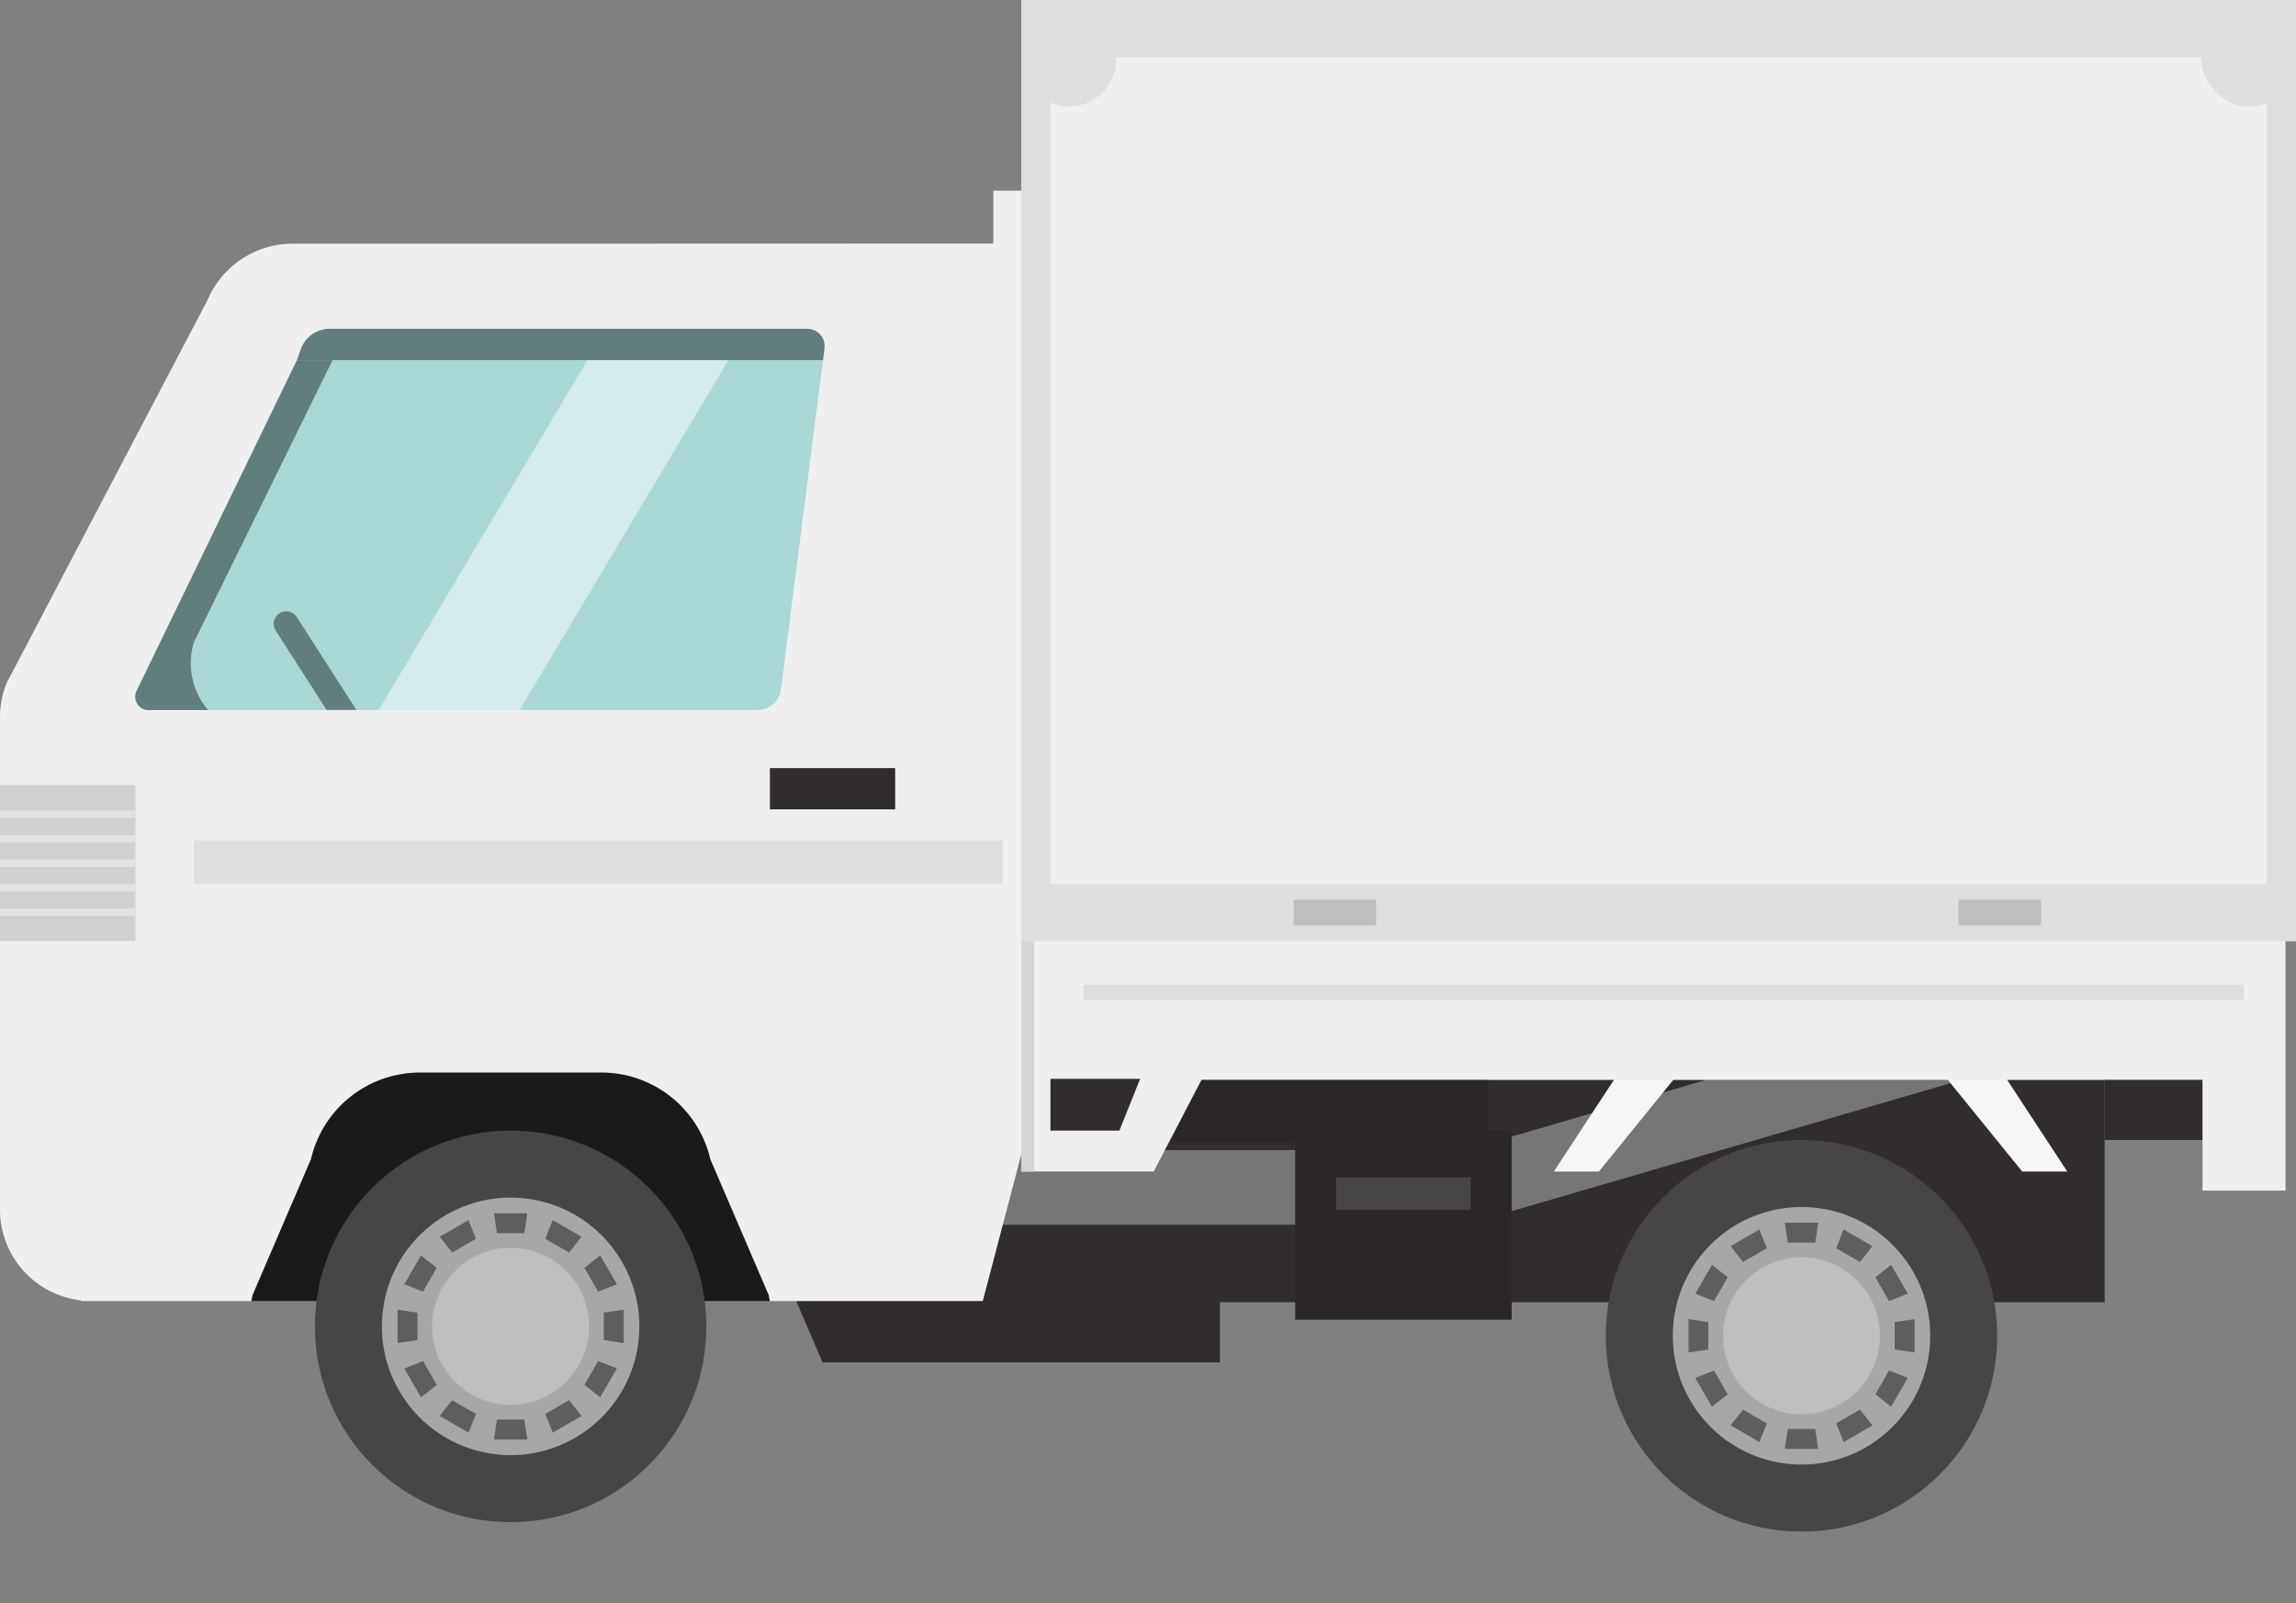 <svg xmlns="http://www.w3.org/2000/svg" width="123.779" height="86.413" viewBox="0 0 123.779 86.413">
  <rect x="0" y="0" width="123.779" height="86.413" fill="#808080" stroke="none"/>
  <g id="pct_reason_list01" transform="translate(-144.798 -231.161)">
    <g id="グループ_147746" data-name="グループ 147746" transform="translate(144.798 241.44)">
      <g id="グループ_147745" data-name="グループ 147745" transform="translate(0 0)">
        <g id="グループ_147742" data-name="グループ 147742">
          <rect id="長方形_85283" data-name="長方形 85283" width="7.523" height="4.37" transform="translate(113.464 46.793)" fill="#302d2c"/>
          <path id="パス_103936" data-name="パス 103936" d="M597.39,967.809h21.42v-4.6H595.416Z" transform="translate(-553.045 -904.659)" fill="#302d2c"/>
          <rect id="長方形_85284" data-name="長方形 85284" width="61.671" height="11.983" transform="translate(51.793 47.923)" fill="#302d2c"/>
          <path id="パス_103937" data-name="パス 103937" d="M688.769,804.1h-30.73v4.019h30.73l30.73-8.958v-4.018Z" transform="translate(-609.78 -752.39)" fill="#767676"/>
          <g id="グループ_147731" data-name="グループ 147731" transform="translate(83.768 45.174)">
            <path id="パス_103938" data-name="パス 103938" d="M1038.114,828.607h-2.428l5.044-7.692h3.629Z" transform="translate(-1035.687 -820.915)" fill="#f6f6f6"/>
            <path id="パス_103939" data-name="パス 103939" d="M1244.077,828.607h2.428l-5.044-7.692h-3.629Z" transform="translate(-1218.824 -820.915)" fill="#f6f6f6"/>
          </g>
          <path id="パス_103940" data-name="パス 103940" d="M314.741,829.7a6.028,6.028,0,0,0-5.921-4.665H296.952a6.028,6.028,0,0,0-5.921,4.665l-2.062,9.3c-.023.106-.043.212-.061.318h27.956c-.017-.106-.037-.212-.061-.318Z" transform="translate(-275.358 -779.475)" fill="#1a1a1a"/>
          <rect id="長方形_85285" data-name="長方形 85285" width="11.671" height="10.196" transform="translate(69.825 50.656)" fill="#2b2726"/>
          <rect id="長方形_85286" data-name="長方形 85286" width="22.834" height="4.454" transform="translate(57.394 46.793)" fill="#2b2726"/>
          <g id="グループ_147734" data-name="グループ 147734" transform="translate(12.604 46.285)">
            <circle id="楕円形_2686" data-name="楕円形 2686" cx="10.553" cy="10.553" r="10.553" transform="translate(0 14.924) rotate(-45)" fill="#474645"/>
            <g id="グループ_147733" data-name="グループ 147733" transform="translate(6.962 6.962)">
              <g id="グループ_147732" data-name="グループ 147732" transform="translate(0 0)">
                <circle id="楕円形_2687" data-name="楕円形 2687" cx="6.94" cy="6.94" r="6.94" transform="translate(0 13.701) rotate(-80.783)" fill="#a6a7a7"/>
                <path id="パス_103941" data-name="パス 103941" d="M429.666,927.7h-1.481l-.156-1.072h1.793Z" transform="translate(-420.963 -924.761)" fill="#5f5e5e"/>
                <path id="パス_103942" data-name="パス 103942" d="M398.848,931.551l-1.283.741-.671-.851,1.553-.9Z" transform="translate(-392.756 -928.309)" fill="#5f5e5e"/>
                <path id="パス_103943" data-name="パス 103943" d="M378.4,951.453l-.741,1.283-1.007-.4.9-1.553Z" transform="translate(-374.422 -946.644)" fill="#5f5e5e"/>
                <path id="パス_103944" data-name="パス 103944" d="M373.812,982.072v1.481l-1.072.156v-1.793Z" transform="translate(-370.873 -974.851)" fill="#5f5e5e"/>
                <path id="パス_103945" data-name="パス 103945" d="M377.664,1011.34l.741,1.283-.851.671-.9-1.553Z" transform="translate(-374.422 -1001.508)" fill="#5f5e5e"/>
                <path id="パス_103946" data-name="パス 103946" d="M397.565,1033.776l1.283.741-.4,1.007-1.553-.9Z" transform="translate(-392.756 -1021.834)" fill="#5f5e5e"/>
                <path id="パス_103947" data-name="パス 103947" d="M428.185,1044.872h1.481l.156,1.072h-1.793Z" transform="translate(-420.963 -1031.887)" fill="#5f5e5e"/>
                <path id="パス_103948" data-name="パス 103948" d="M457.452,1034.517l1.283-.741.671.851-1.553.9Z" transform="translate(-447.62 -1021.834)" fill="#5f5e5e"/>
                <path id="パス_103949" data-name="パス 103949" d="M479.889,1012.623l.741-1.283,1.007.4-.9,1.553Z" transform="translate(-467.947 -1001.508)" fill="#5f5e5e"/>
                <path id="パス_103950" data-name="パス 103950" d="M490.984,983.553v-1.481l1.072-.156v1.793Z" transform="translate(-477.999 -974.851)" fill="#5f5e5e"/>
                <path id="パス_103951" data-name="パス 103951" d="M480.629,952.736l-.741-1.283.851-.671.9,1.553Z" transform="translate(-467.947 -946.644)" fill="#5f5e5e"/>
                <path id="パス_103952" data-name="パス 103952" d="M458.735,932.292l-1.283-.741.4-1.007,1.553.9Z" transform="translate(-447.62 -928.309)" fill="#5f5e5e"/>
              </g>
              <circle id="楕円形_2688" data-name="楕円形 2688" cx="4.23" cy="4.23" r="4.23" transform="translate(3.732 3.732)" fill="#bdbebf"/>
            </g>
          </g>
          <g id="グループ_147737" data-name="グループ 147737" transform="translate(86.568 51.164)">
            <circle id="楕円形_2689" data-name="楕円形 2689" cx="10.553" cy="10.553" r="10.553" transform="translate(0 0)" fill="#474645"/>
            <g id="グループ_147736" data-name="グループ 147736" transform="translate(3.491 3.491)">
              <g id="グループ_147735" data-name="グループ 147735" transform="translate(0 0)">
                <circle id="楕円形_2690" data-name="楕円形 2690" cx="6.94" cy="6.94" r="6.94" transform="translate(0 0.246) rotate(-1.014)" fill="#a6a7a7"/>
                <path id="パス_103953" data-name="パス 103953" d="M1169.79,933.1h-1.481l-.156-1.072h1.793Z" transform="translate(-1161.988 -931.058)" fill="#5f5e5e"/>
                <path id="パス_103954" data-name="パス 103954" d="M1138.972,936.948l-1.283.741-.671-.851,1.553-.9Z" transform="translate(-1133.781 -934.606)" fill="#5f5e5e"/>
                <path id="パス_103955" data-name="パス 103955" d="M1118.529,956.849l-.741,1.283-1.007-.4.9-1.553Z" transform="translate(-1115.446 -952.94)" fill="#5f5e5e"/>
                <path id="パス_103956" data-name="パス 103956" d="M1113.937,987.469v1.481l-1.072.156v-1.793Z" transform="translate(-1111.898 -981.148)" fill="#5f5e5e"/>
                <path id="パス_103957" data-name="パス 103957" d="M1117.788,1016.736l.741,1.283-.851.671-.9-1.553Z" transform="translate(-1115.446 -1007.805)" fill="#5f5e5e"/>
                <path id="パス_103958" data-name="パス 103958" d="M1137.69,1039.173l1.283.741-.4,1.007-1.553-.9Z" transform="translate(-1133.781 -1028.131)" fill="#5f5e5e"/>
                <path id="パス_103959" data-name="パス 103959" d="M1168.309,1050.268h1.481l.156,1.072h-1.793Z" transform="translate(-1161.988 -1038.184)" fill="#5f5e5e"/>
                <path id="パス_103960" data-name="パス 103960" d="M1197.577,1039.913l1.283-.741.671.851-1.553.9Z" transform="translate(-1188.645 -1028.131)" fill="#5f5e5e"/>
                <path id="パス_103961" data-name="パス 103961" d="M1220.013,1018.019l.741-1.283,1.007.4-.9,1.553Z" transform="translate(-1208.971 -1007.805)" fill="#5f5e5e"/>
                <path id="パス_103962" data-name="パス 103962" d="M1231.109,988.95v-1.481l1.072-.156v1.793Z" transform="translate(-1219.024 -981.148)" fill="#5f5e5e"/>
                <path id="パス_103963" data-name="パス 103963" d="M1220.754,958.132l-.741-1.283.851-.671.9,1.553Z" transform="translate(-1208.971 -952.94)" fill="#5f5e5e"/>
                <path id="パス_103964" data-name="パス 103964" d="M1198.859,937.688l-1.283-.741.4-1.007,1.553.9Z" transform="translate(-1188.645 -934.606)" fill="#5f5e5e"/>
              </g>
              <circle id="楕円形_2691" data-name="楕円形 2691" cx="4.23" cy="4.23" r="4.23" transform="translate(2.832 2.832)" fill="#bdbebf"/>
            </g>
          </g>
          <path id="パス_103965" data-name="パス 103965" d="M730.331,694.638V714.2h7.142l2.577-4.943h53.964v5.973h4.475v-20.6Z" transform="translate(-675.275 -661.337)" fill="#efefef"/>
          <rect id="長方形_85287" data-name="長方形 85287" width="0.698" height="16.923" transform="translate(55.056 35.943)" fill="#d4d5d5"/>
          <rect id="長方形_85288" data-name="長方形 85288" width="68.158" height="1.254" transform="translate(55.056 35.235)" fill="#bdbebf"/>
          <path id="パス_103966" data-name="パス 103966" d="M177.349,370.84h-16.74a4.993,4.993,0,0,0-4.629,3.05l-10.819,20.619a4.778,4.778,0,0,0-.363,1.826v26.622a4.917,4.917,0,0,0,4.363,4.836v.04h9.188c.017-.106.037-.212.061-.318l3.154-7.336a6.028,6.028,0,0,1,5.921-4.665h9.683a6.028,6.028,0,0,1,5.921,4.665l3.154,7.336c.023.106.043.212.061.318h11.475l2.076-7.9v-49.1Z" transform="translate(-144.798 -367.986)" fill="#efefef"/>
          <rect id="長方形_85289" data-name="長方形 85289" width="1.506" height="4.059" transform="translate(53.55)" fill="#efefef"/>
          <rect id="長方形_85290" data-name="長方形 85290" width="62.583" height="0.805" transform="translate(58.404 42.794)" fill="#dddede"/>
          <rect id="長方形_85291" data-name="長方形 85291" width="43.613" height="2.365" transform="translate(10.455 35.016)" fill="#dddede"/>
          <rect id="長方形_85292" data-name="長方形 85292" width="6.753" height="2.224" transform="translate(41.506 31.119)" fill="#302d2c"/>
          <g id="グループ_147739" data-name="グループ 147739" transform="translate(0 32.032)">
            <rect id="長方形_85293" data-name="長方形 85293" width="7.303" height="8.41" fill="#d0d0d1"/>
            <g id="グループ_147738" data-name="グループ 147738" transform="translate(0 1.378)">
              <rect id="長方形_85294" data-name="長方形 85294" width="7.303" height="0.406" fill="#e2e2e3"/>
              <rect id="長方形_85295" data-name="長方形 85295" width="7.303" height="0.406" transform="translate(0 1.318)" fill="#e2e2e3"/>
              <rect id="長方形_85296" data-name="長方形 85296" width="7.303" height="0.406" transform="translate(0 2.636)" fill="#e2e2e3"/>
              <rect id="長方形_85297" data-name="長方形 85297" width="7.303" height="0.406" transform="translate(0 3.953)" fill="#e2e2e3"/>
              <rect id="長方形_85298" data-name="長方形 85298" width="7.303" height="0.406" transform="translate(0 5.271)" fill="#e2e2e3"/>
            </g>
          </g>
          <g id="グループ_147740" data-name="グループ 147740" transform="translate(7.303 7.442)">
            <path id="パス_103967" data-name="パス 103967" d="M231.17,437.624l-8.644,17.826a.722.722,0,0,0,.726,1.029h32.781a1.278,1.278,0,0,0,1.231-1.084l2.268-17.771Z" transform="translate(-222.467 -435.932)" fill="#aad8d4"/>
            <path id="パス_103968" data-name="パス 103968" d="M343.469,420.719a.94.94,0,0,0-.954-1.084h-25.79a1.664,1.664,0,0,0-1.459,1.029l-.236.662h28.361Z" transform="translate(-306.326 -419.635)" fill="#627e7c"/>
          </g>
          <g id="グループ_147741" data-name="グループ 147741" transform="translate(20.41 9.134)">
            <path id="パス_103969" data-name="パス 103969" d="M373.119,437.624l-11.261,18.855h7.6l11.261-18.855Z" transform="translate(-361.858 -437.624)" fill="#d3ebea"/>
          </g>
          <path id="パス_103970" data-name="パス 103970" d="M751.918,849.566h-4.835v2.788H750.8Z" transform="translate(-690.452 -801.698)" fill="#302d2c"/>
        </g>
        <g id="グループ_147743" data-name="グループ 147743" transform="translate(14.768 22.692)">
          <path id="パス_103971" data-name="パス 103971" d="M303.1,582.127a.676.676,0,1,0-1.137.73l2.731,4.252H306.3Z" transform="translate(-301.854 -581.817)" fill="#627e7c"/>
        </g>
        <g id="グループ_147744" data-name="グループ 147744" transform="translate(7.303 9.134)">
          <path id="パス_103972" data-name="パス 103972" d="M225.619,452.825l7.472-15.2h-1.92l-8.644,17.826a.722.722,0,0,0,.726,1.029h3.131A3.869,3.869,0,0,1,225.619,452.825Z" transform="translate(-222.467 -437.624)" fill="#627e7c"/>
        </g>
      </g>
      <rect id="長方形_85299" data-name="長方形 85299" width="7.266" height="1.753" transform="translate(72.027 53.177)" fill="#474645"/>
    </g>
    <path id="パス_103973" data-name="パス 103973" d="M796.959,231.161H732.425a2.094,2.094,0,0,0-2.094,2.094v48.627h68.722V233.255A2.094,2.094,0,0,0,796.959,231.161Z" transform="translate(-530.477 0)" fill="#efefef"/>
    <rect id="長方形_85300" data-name="長方形 85300" width="68.722" height="3.079" transform="translate(199.854 278.803)" fill="#dddede"/>
    <rect id="長方形_85301" data-name="長方形 85301" width="68.722" height="3.079" transform="translate(199.854 231.161)" fill="#dddede"/>
    <rect id="長方形_85302" data-name="長方形 85302" width="1.575" height="44.97" transform="translate(199.854 234.239)" fill="#dddede"/>
    <rect id="長方形_85303" data-name="長方形 85303" width="1.575" height="44.97" transform="translate(267.001 234.036)" fill="#dddede"/>
    <rect id="長方形_85304" data-name="長方形 85304" width="5.117" height="5.752" rx="2.558" transform="translate(199.854 231.161)" fill="#dddede"/>
    <rect id="長方形_85305" data-name="長方形 85305" width="5.117" height="5.752" rx="2.558" transform="translate(263.46 231.161)" fill="#dddede"/>
    <rect id="長方形_85306" data-name="長方形 85306" width="4.447" height="1.376" transform="translate(214.54 279.654)" fill="#bdbebf"/>
    <rect id="長方形_85307" data-name="長方形 85307" width="4.447" height="1.376" transform="translate(250.382 279.654)" fill="#bdbebf"/>
  </g>
</svg>
